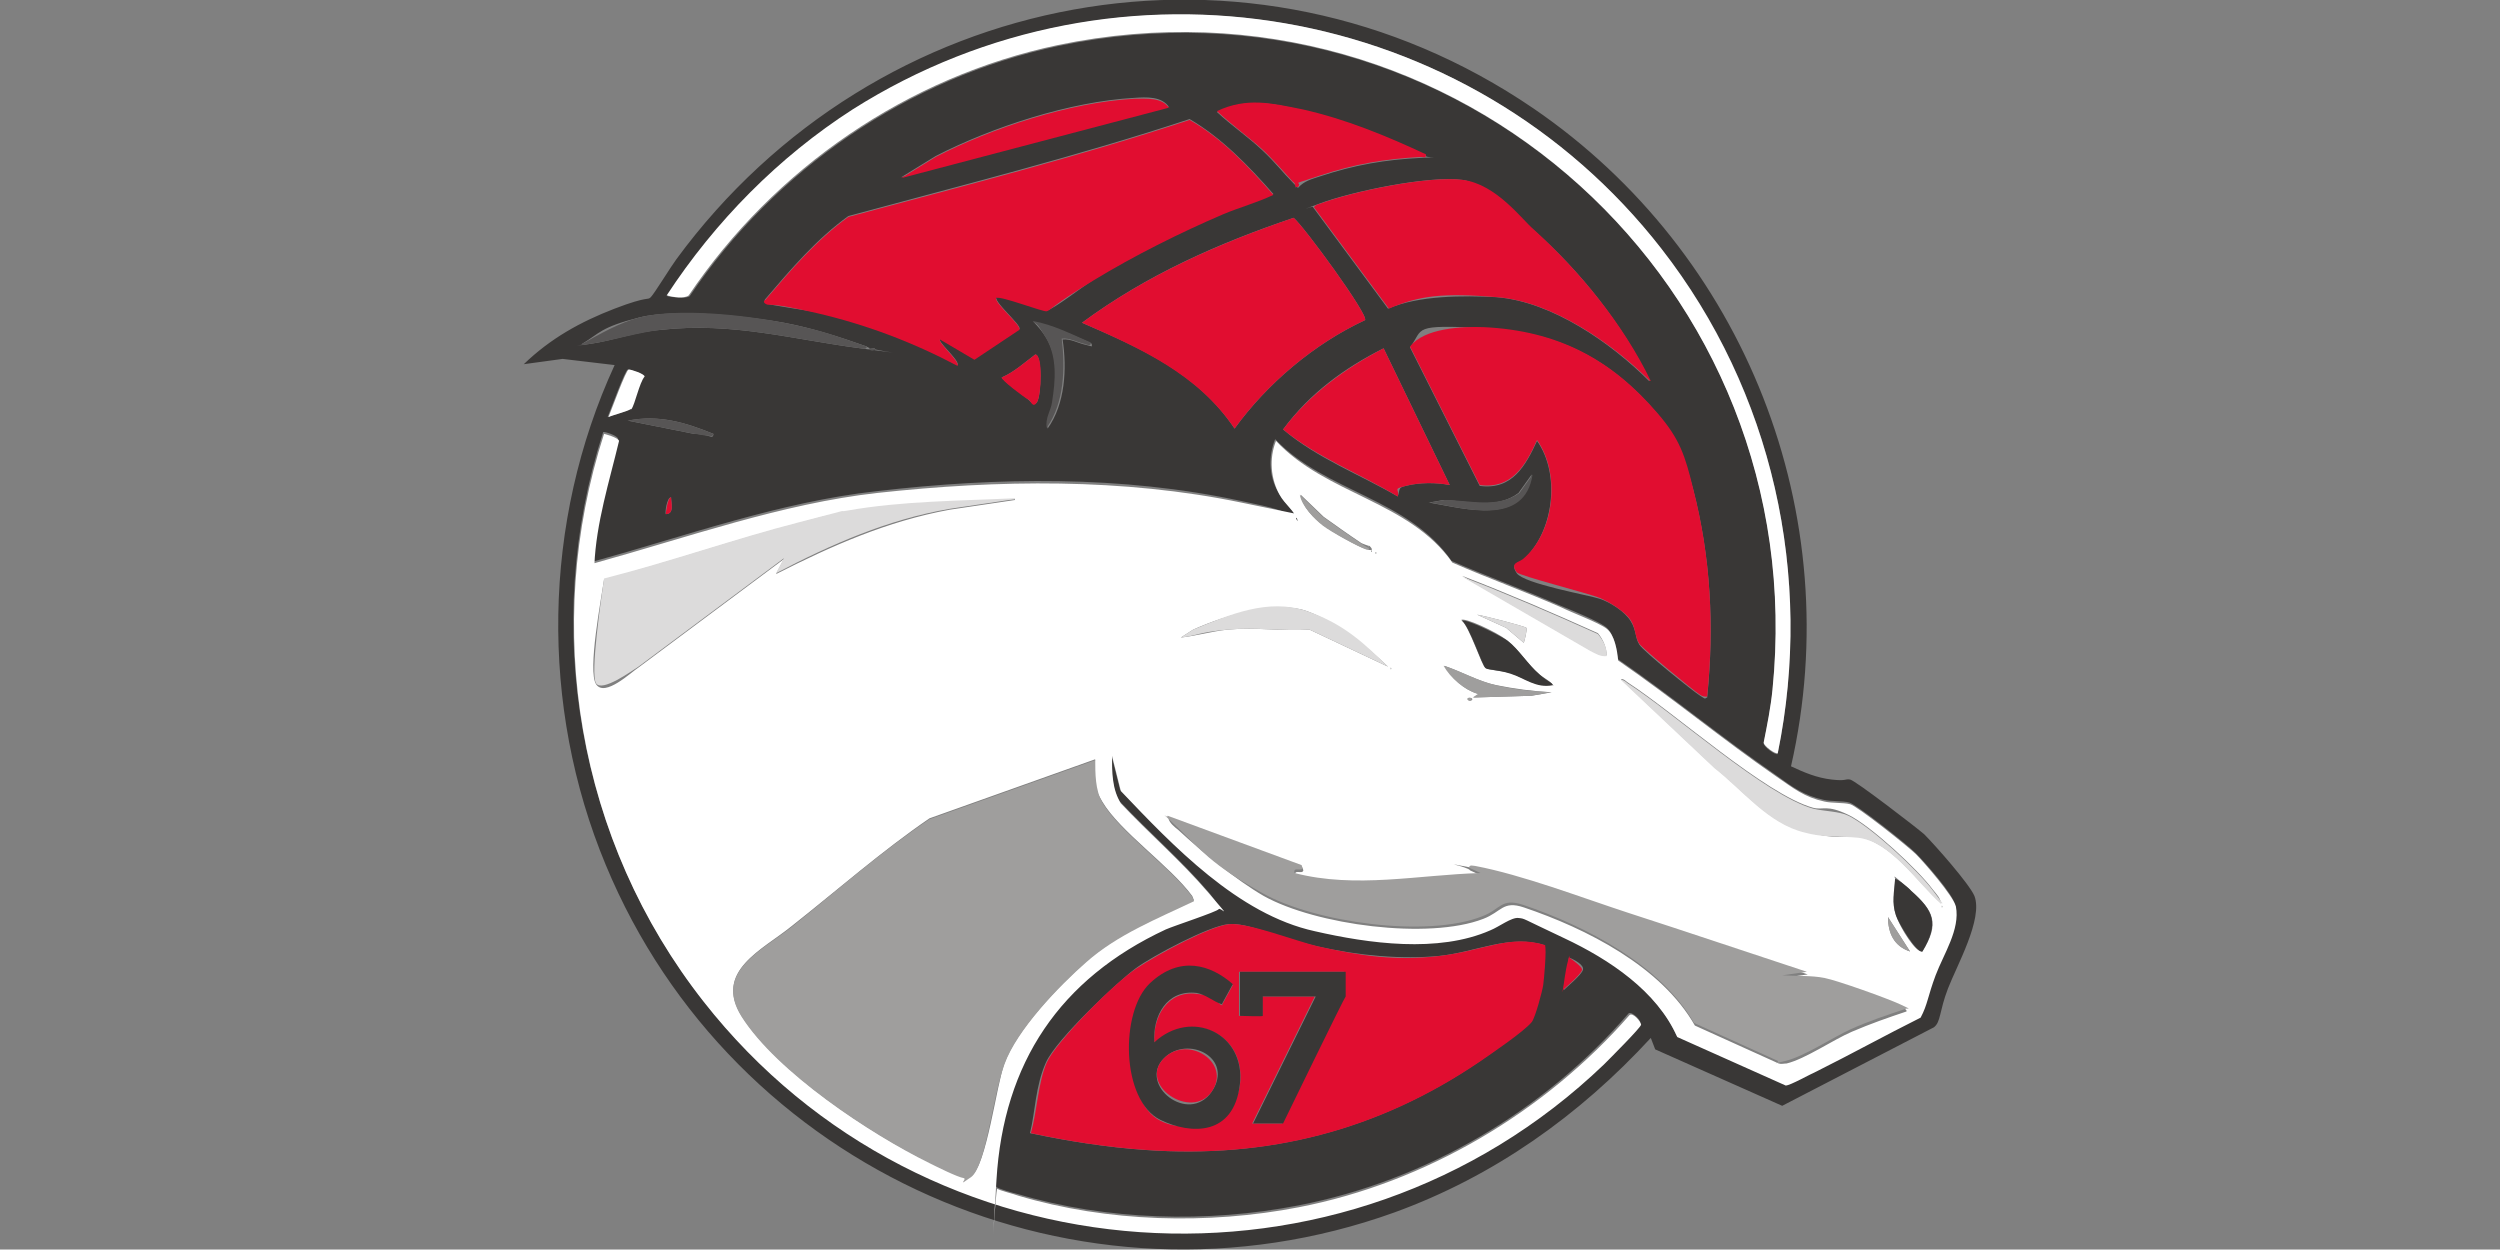 <?xml version="1.0" encoding="UTF-8"?>
<svg id="Layer_1" xmlns="http://www.w3.org/2000/svg" version="1.1" viewBox="0 0 283.5 141.7">
  <rect x="0" y="0" width="283.5" height="141.7" fill="#808080" stroke="none"/>
  <!-- Generator: Adobe Illustrator 29.1.0, SVG Export Plug-In . SVG Version: 2.1.0 Build 142)  -->
  <defs>
    <style>
      .st0 {
        fill: #575555;
      }

      .st1 {
        fill: #393736;
      }

      .st2 {
        fill: #fff;
      }

      .st3 {
        fill: #e10d30;
      }

      .st4 {
        fill: #dcdbdb;
      }

      .st5 {
        fill: #9f9e9d;
      }
    </style>
  </defs>
  <path class="st1" d="M203.1,86.9c1.5.7,2.9,1.3,4.6,1.5s1.5-.1,2.1,0,7.6,5.5,8.4,6.2c1.2,1.2,5.1,5.6,5.7,7,1,2.6-2,7.9-3,10.5s-.8,3.8-1.6,4.4l-17.2,8.9-14.4-6.4-.5-1.3c-8.1,8.8-17.8,15.7-29.1,19.8-35.6,12.8-75-4.7-89.4-39.4-7.5-18-7.2-38.9,1-56.7l-5.9-.7-4.4.6c3-2.9,6.4-4.8,10.3-6.3s3.7-.9,4.1-1.3,2.3-3.5,2.9-4.3C99.3-1.4,141.8-9.6,173.9,12.3c24,16.4,35.7,46.1,29.2,74.6ZM201.6,85.4c4.1-20.1-.6-41.1-13.2-57.2C166.6.2,126.9-6.7,96.8,12.5c-8.5,5.4-15.6,12.7-21.1,21.1.6.1,2,.3,2.5,0,9.7-14.4,24.8-24.8,41.9-28.4,45.1-9.4,85.6,27.5,80.9,73.1-.2,2-.6,4-1,6,0,.4,1.4,1.4,1.6,1.2ZM132.6,12.2c-.8-1.3-2.6-1.2-4-1.1-7.2.4-16.1,3.3-22.5,6.6l-3.9,2.4,30.4-8ZM161.7,17.6c-4.5-2.1-9.1-4-14-5.1-3.5-.8-6.3-1.4-9.7.2,1.6,1.5,3.5,2.8,5.1,4.3s2.3,2.5,3.5,3.7.3.4.3.6h.3c.7-.8,1.6-1,2.5-1.3,3.9-1.3,7.4-1.9,11.5-2.1s.6.1.5-.2ZM113,33.7c.4-.4,5.1,1.5,5.7,1.5s4.5-3,5.3-3.5c4.6-2.8,9.8-5.4,14.7-7.5,1.9-.8,3.9-1.4,5.7-2.2-2.8-3.2-5.9-6.4-9.5-8.5-12.7,4.2-25.8,7.5-38.7,11-3.6,2.6-6.5,6-9.4,9.4-.2.2,0,.4.1.5.3.2,4.7.8,5.7,1,5.6,1.3,10.9,3.3,16,6,.2-.6-2.4-2.7-2-3l3.9,2.3,5.1-3.4c.3-.4-3.1-3.2-2.6-3.7ZM187.1,43.2c-3.1-6.4-7.9-12.5-13.3-17.2s-6.6-5.4-8-5.6c-3.8-.5-12.5,1.3-16.2,2.7s-.5.1-.7.4l8.5,11.5c3.5-1.5,8.5-1.5,12.3-1.3,6.3.5,13,5.2,17.3,9.5ZM154.8,36.3c.4-.6-6.9-10.6-8.1-11.6-8.6,2.9-16.7,6.5-24,11.9,6.7,2.9,13.1,5.7,17.3,12,3.7-5.1,9-9.6,14.8-12.3ZM98.3,39.3c-3.1-1.1-6.2-2.1-9.4-2.7s-12-1.7-16.4-.6-4.5,1.8-6.5,3c0,.2.7,0,.9,0,2.7-.4,5.3-1.4,8.1-1.6,8.1-.9,14.9,1.1,22.6,2.1s.8.2.7-.2ZM123.7,38.9c-2.1-.9-4.2-1.9-6.5-2.4.5.5,1.1,1.2,1.5,1.9,1.3,2.2,1.1,4.8.7,7.3s-.8,1.9-.6,2.9c2-2.8,2.2-6.8,1.7-10.1.9-.1,1.7.4,2.6.6s.7.3.7-.1ZM193.6,79c.8-7.9.4-15.8-1.6-23.5-1-3.7-1.6-5.5-4-8.5-5.3-6.3-11.4-9.4-19.7-9.8s-6.8,0-8.4,2.2l7.9,15.7c3.7.5,5.2-2.3,6.5-5.1,2.7,3.8,1.9,10.4-1.6,13.5-.4.4-1.5.3-.7,1.5s8.2,2.5,9.4,2.9,2.8,1.4,3.5,2.5.5,1.9,1,2.7,6.1,5.3,6.9,5.8.4.3.8.2ZM99.2,39.5c-.9-.1-.9.3,0,.2v-.2ZM156.9,39.5c-4.4,2.2-8.4,5.1-11.4,9.2,3.9,3.3,8.7,5.1,13,7.6.3-.8,0-1,.9-1.2,1.6-.4,3.4-.4,5-.1l-7.5-15.5ZM113.6,42.8c-.1.2,2.7,2.2,3,2.5s.7.7,1,.3c.5-.8.6-5.4-.2-5.4-1.2.9-2.4,2-3.8,2.6ZM71.5,46.4c.4-.5.9-3,1.5-3.7,0-.3-1.5-.8-1.8-.8s-2,4.7-2.3,5.4c.5-.2,2.3-.7,2.5-.9ZM80.9,49.2c-3.2-1.3-6.2-2.2-9.7-1.5l7.5,1.5c.5,0,1.1.1,1.5.2s.7.3.7-.2ZM67.3,63.9c.2-4.8,1.7-9.4,2.8-14.1,0-.4-1.6-.9-1.7-.8-7.1,22-2.9,46.3,11.3,64.4,25.1,32,72.7,35.4,102.1,7.1.5-.5,4.1-4.2,4.2-4.5s-.9-1.3-1.3-1.1c-9.6,11.1-23,19-37.5,21.8-10.3,2-21.7,1.7-31.8-1.3-.5-.1-2.2-.6-2.4-.8s-.1-.7-.1-1c.8-13.2,7.3-22.8,19.2-28.4.9-.4,5.8-2.1,6-2.3s-.9-1.6-1.2-1.9c-3-3.5-6.7-6.7-9.9-10.1-1-1.6-1-3.6-1-5.4l1,4c5.9,6.2,13.3,14,22,15.9,6.1,1.4,14,2.4,19.9-.1.9-.4,2.2-1.5,3.2-1.4s4.2,1.8,5.2,2.3c5,2.4,10.5,6,12.8,11.2l12.3,5.5c.5,0,2.9-1.2,3.5-1.6,3.9-2,7.8-4.2,11.8-6.1.7-1.5,1.1-3.2,1.7-4.8.9-2.3,2.8-5.2,2.3-7.8-.2-1.2-3.5-4.9-4.5-5.9s-6.7-5.5-7.5-5.7-2-.1-2.9-.3c-2.3-.5-3.6-1.5-5.4-2.8-6.1-4.2-11.9-9-18-13.2,0-1.1-.4-2.9-1.3-3.6s-3.9-1.9-5.1-2.4c-4.1-1.8-8.3-3.3-12.4-5.1-4.9-7.1-14.3-7.8-20-13.8-.8,2-.7,4.3.4,6.1s1.7,1.8,2.1,3c-1.7-1.3-4.3-1.6-6.4-2.1-13.5-2.9-27.6-2.7-41.3-1.1-10.9,1.2-21.7,5.1-32.2,8ZM162.1,57c4.1.7,10.7,2.6,11.6-3.2l-1.5,2.1c-2.5,1.9-5.7.9-8.5.8l-1.7.3ZM75.5,58.3c1,0,.6-1.3.6-1.9-.5,0-.7,1.8-.6,1.9ZM175.2,107.2c-4-1.3-7.9.8-12,1.2s-9.1,0-13.9-1.1-7.8-2.7-10-2.5-8.6,3.6-10.5,5-9,8-10.2,10.7-1.2,5.6-1.8,8c4.3.9,8.7,1.6,13,1.9,13.9,1,26.4-2.2,37.9-10,1.3-.9,5-3.5,5.9-4.5.4-.5,1.2-3.5,1.3-4.2s.5-4.2.2-4.5ZM177.2,112.4c.5-.5,2.1-1.8,2.3-2.4s-1.1-1.2-1.3-1.3c-.4-.2-.3.1-.3.3-.3,1-.4,2.3-.6,3.4Z"/>
  <path class="st2" d="M67.3,63.9c10.5-2.9,21.4-6.8,32.2-8,13.7-1.5,27.8-1.7,41.3,1.1s4.7.8,6.4,2.1c-.4-1.2-1.5-1.9-2.1-3-1-1.8-1.2-4.1-.4-6.1,5.7,6.1,15.1,6.8,20,13.8,4.1,1.8,8.3,3.3,12.4,5.1,1.2.6,4.2,1.7,5.1,2.4s1.2,2.5,1.3,3.6c6.1,4.2,11.9,9,18,13.2,1.9,1.3,3.1,2.3,5.4,2.8.9.2,2.1.1,2.9.3s6.6,4.8,7.5,5.7,4.2,4.7,4.5,5.9c.5,2.6-1.4,5.4-2.3,7.8s-.9,3.3-1.7,4.8c-4,2-7.8,4.1-11.8,6.1-.7.3-3,1.6-3.5,1.6l-12.3-5.5c-2.3-5.2-7.7-8.8-12.8-11.2s-4.4-2.2-5.2-2.3-2.2,1-3.2,1.4c-5.9,2.6-13.8,1.5-19.9.1-8.7-1.9-16.1-9.7-22-15.9l-1-4c0,1.8,0,3.8,1,5.4,3.2,3.4,6.9,6.6,9.9,10.1s1.4,1.6,1.2,1.9-5.1,1.9-6,2.3c-12,5.6-18.4,15.1-19.2,28.4s-.1.8.1,1,1.9.6,2.4.8c10.1,3,21.5,3.3,31.8,1.3,14.4-2.8,27.9-10.8,37.5-21.8.4-.3,1.3.8,1.3,1.1s-3.6,3.9-4.2,4.5c-29.4,28.2-77,24.9-102.1-7.1-14.3-18.2-18.4-42.4-11.3-64.4,0,0,1.6.4,1.7.8-1.1,4.6-2.6,9.3-2.8,14.1ZM155.2,61.9s-.6-.2-.8-.3c-1.5-1-2.9-2-4.3-3l-2.6-2.5c.2,1.4,1.5,2.7,2.6,3.5s3.9,2.4,4.9,2.7.4-.3.3-.4ZM115.1,56.6c-6.2.3-12.8.3-19,1.4-1.8.3-3.6.8-5.4,1.3-7.5,1.9-14.8,4.5-22.2,6.4-.3,2.1-1.9,10.4-.9,11.9s4-1.4,4.8-1.9l16.5-12.3-.9,1.7c6.3-3.2,12.6-6,19.7-7.3l7.4-1.1ZM155.5,62.4v.2c.1,0,.1-.1,0-.2ZM156,62.6v.2c.1,0,.1-.1,0-.2ZM182.2,74.4c0-.9-.4-1.9-1-2.6-5.1-2.3-10.2-4.5-15.4-6.5l14.5,8.4c.6.3,1.1.7,1.9.6ZM133.9,72.3c1.8-.2,3.5-.7,5.3-.9,3.2-.3,6.1.2,9.3,0l8.9,4.2c-2.5-2.4-5.9-5.1-9.2-6.3s-8.9.3-12.9,2.1l-1.4.9ZM173.1,71.2c-.2-.2-4.9-1.4-5.6-1.5l3.3,1.5,2,1.7c.1-.3.4-1.5.3-1.7ZM176.1,77.7c-.4-.6-1.1-.8-1.6-1.3-1.3-1.1-2.3-2.8-3.6-3.8s-4.8-2.6-5.2-2.3c.9.7,2.3,5.1,2.7,5.4s2,.4,2.8.6c1.6.5,2.9,1.7,4.8,1.3ZM175.9,78.5c-2-.1-4.2-.4-6.2-.8s-3.9-1.5-5.9-2.2c.8,1.4,2.3,2.8,3.9,3.2l-.6.4,6.6-.2,2.3-.4ZM157.7,75.7v.2c.1,0,.1-.1,0-.2ZM220.1,102.5c0-.6-.5-1.1-.9-1.6-1.7-2.3-7.1-7.3-9.6-8.5s-2.8-.5-4-.8c-5.4-1.5-15.6-10.7-21-14.2-.3-.2-.4-.4-.8-.4l10.6,10c3.2,2.5,6.1,6.3,10.2,7.3s4,.4,6.1.6c3.7.5,6.8,5.2,9.4,7.5ZM166.9,79.2c-.3-.2-.6.1-.4.2.3.2.6-.1.4-.2ZM124.2,86.1l-18.8,6.7c-5.4,3.7-10.4,8.1-15.6,12.2-3.3,2.7-8.9,5.1-5.7,10.2,4,6.3,14.6,13.4,21.3,16.6.8.4,3.2,1.6,3.9,1.7s.4.1.8-.1c1.8-1.2,2.9-10.4,3.8-12.8,1.4-3.9,6.2-8.8,9.3-11.6,3.5-3.1,8-4.9,12.2-6.9l-.2-.5c-2.5-3.4-8.2-7.3-10.2-10.7s-.8-3.4-.8-4.9ZM147.7,98.4l-15.2-5.6c.1.5.7,1,1.1,1.3,2.7,2.5,6.6,5.7,9.7,7.5,5.9,3.3,18.7,5,24.9,2.6,2.1-.8,2.2-2.1,4.6-1.3,7.1,2.4,15.6,6.7,19.4,13.4l9.5,4.3c.3.1.6,0,.9,0,2.1-.5,5.3-2.7,7.4-3.6s4.1-1.6,6.2-2.3c.1-.2-.5-.5-.6-.5-1.5-.7-7.1-2.7-8.6-3s-3.3-.2-4.8-.3l2.8-.4c-6.8-2.3-13.5-4.6-20.3-6.7-5.3-1.7-12.1-4.3-17.3-5.3s-.8-.2-.7.2l1.3.6c-7,.2-14.2,1.8-21.1,0-.2-.8.8-.1.9-.6ZM214.9,99.7c0,1.5-.4,2.6.1,4.1s2.3,4.3,3,4.1c2-3.2,1.3-4.6-1.3-6.9s-1.7-1.5-1.8-1.3ZM220.2,102.7v.2c.1,0,.1-.1,0-.2ZM214.1,104c0,1.8.7,3.3,2.5,3.9l-2.5-3.9Z"/>
  <path class="st3" d="M175.2,107.2c.2.4-.1,3.8-.2,4.5s-.9,3.7-1.3,4.2c-.9,1.1-4.6,3.6-5.9,4.5-11.5,7.8-24,11-37.9,10-4.4-.3-8.8-1-13-1.9.7-2.4.8-5.7,1.8-8s7.6-9,10.2-10.7,8.4-4.8,10.5-5,7.5,1.9,10,2.5c4.9,1.1,8.9,1.7,13.9,1.1s8-2.5,12-1.2ZM138.6,113.9l1.2-2.2c-2.5-2.2-6.9-2.4-9.4-.1s-3.4,13.2,1.2,15.5c3.4,1.7,8.4,0,9-4,.8-5.9-5.5-8.7-9.7-4.8-.2-3,1.5-6,4.8-5.6s1.9.9,2.9,1.3ZM152.6,110.2h-12.1v5c.4,0,2.5,0,2.6,0s0-1.8,0-2.2h6l-7.1,14.4h3.4l7-14.4v-2.8Z"/>
  <path class="st3" d="M113,33.7c-.5.5,2.9,3.2,2.6,3.7l-5.1,3.4-3.9-2.3c-.3.3,2.2,2.4,2,3-5.1-2.7-10.4-4.7-16-6s-5.3-.8-5.7-1-.3-.4-.1-.5c2.9-3.4,5.8-6.8,9.4-9.4,13-3.5,26-6.8,38.7-11,3.7,2.1,6.7,5.3,9.5,8.5-1.9.9-3.8,1.4-5.7,2.2-4.9,2.1-10.1,4.7-14.7,7.5s-4.9,3.4-5.3,3.5-5.3-1.8-5.7-1.5Z"/>
  <path class="st3" d="M193.6,79c-.3,0-.5,0-.8-.2-.8-.5-6.6-5.3-6.9-5.8-.5-.7-.4-1.8-1-2.7s-2.3-2-3.5-2.5-9.1-2.5-9.4-2.9c-.8-1.1.2-1.1.7-1.5,3.6-3,4.3-9.7,1.6-13.5-1.3,2.9-2.9,5.6-6.5,5.1l-7.9-15.7c1.6-2.1,5.9-2.3,8.4-2.2,8.3.4,14.4,3.6,19.7,9.8,2.5,2.9,3.1,4.8,4,8.5,2,7.7,2.4,15.6,1.6,23.5Z"/>
  <path class="st3" d="M154.8,36.3c-5.8,2.7-11.1,7.2-14.8,12.3-4.2-6.2-10.7-9.1-17.3-12,7.3-5.4,15.5-9,24-11.9,1.2,1,8.5,11,8.1,11.6Z"/>
  <path class="st2" d="M201.6,85.4c-.2.2-1.6-.8-1.6-1.2.4-2,.8-4,1-6C205.6,32.6,165.1-4.3,120,5.1c-17.1,3.6-32.2,14-41.9,28.4-.5.4-1.8.2-2.5,0,5.5-8.4,12.7-15.7,21.1-21.1C126.9-6.7,166.6.2,188.4,28.2c12.6,16.2,17.3,37.1,13.2,57.2Z"/>
  <path class="st3" d="M187.1,43.2c-4.3-4.3-11.1-9-17.3-9.5s-8.8-.2-12.3,1.3l-8.5-11.5c.2-.3.4-.3.7-.4,3.7-1.4,12.4-3.2,16.2-2.7s6.7,4.5,8,5.6c5.3,4.8,10.2,10.8,13.3,17.2Z"/>
  <path class="st3" d="M156.9,39.5l7.5,15.5c-1.6-.3-3.4-.3-5,.1s-.6.4-.9,1.2c-4.3-2.6-9.1-4.4-13-7.6,3-4,7-6.9,11.4-9.2Z"/>
  <path class="st3" d="M161.7,17.6c0,.4-.3.2-.5.2-4.1.2-7.6.8-11.5,2.1s-1.9.5-2.5,1.3h-.3c0-.3-.1-.5-.3-.6-1.1-1.2-2.3-2.6-3.5-3.7s-3.5-2.8-5.1-4.3c3.4-1.6,6.2-.9,9.7-.2,4.9,1.1,9.5,3,14,5.1Z"/>
  <path class="st3" d="M132.6,12.2l-30.4,8,3.9-2.4c6.4-3.3,15.3-6.2,22.5-6.6,1.4,0,3.2-.2,4,1.1Z"/>
  <path class="st0" d="M98.3,39.3c0,.4-.5.2-.7.2-7.7-1-14.6-3-22.6-2.1-2.7.3-5.4,1.2-8.1,1.6s-.9.2-.9,0c2-1.1,4.2-2.4,6.5-3,4.4-1.1,11.8-.3,16.4.6s6.4,1.7,9.4,2.7Z"/>
  <path class="st0" d="M123.7,38.9c0,.4-.4.2-.7.1-.9-.2-1.7-.7-2.6-.6.4,3.3.3,7.3-1.7,10.1-.2-1.1.5-2,.6-2.9.4-2.5.6-5.1-.7-7.3s-1-1.3-1.5-1.9c2.3.4,4.4,1.5,6.5,2.4Z"/>
  <path class="st3" d="M113.6,42.8c1.4-.6,2.6-1.7,3.8-2.6.9,0,.7,4.6.2,5.4s-.7-.2-1-.3-3.2-2.3-3-2.5Z"/>
  <path class="st2" d="M71.5,46.4c-.2.2-2.1.7-2.5.9.3-.7,2-5.4,2.3-5.4s1.8.5,1.8.8c-.6.7-1.1,3.2-1.5,3.7Z"/>
  <path class="st0" d="M162.1,57l1.7-.3c2.8,0,6,1,8.5-.8l1.5-2.1c-.9,5.9-7.5,3.9-11.6,3.2Z"/>
  <path class="st0" d="M80.9,49.2c0,.4-.5.2-.7.2-.5,0-1-.2-1.5-.2l-7.5-1.5c3.5-.7,6.5.2,9.7,1.5Z"/>
  <path class="st3" d="M177.2,112.4c.2-1.1.3-2.3.6-3.4s0-.5.3-.3,1.4,1,1.3,1.3c-.2.6-1.8,1.9-2.3,2.4Z"/>
  <path class="st3" d="M75.5,58.3c0-.1.2-1.9.6-1.9,0,.6.4,1.9-.6,1.9Z"/>
  <path class="st0" d="M99.2,39.5v.2c-.9.1-.9-.3,0-.2Z"/>
  <path class="st5" d="M124.2,86.1c0,1.6,0,3.5.8,4.9,2,3.4,7.7,7.3,10.2,10.7l.2.5c-4.2,2-8.7,3.8-12.2,6.9-3.1,2.7-7.9,7.7-9.3,11.6s-2.1,11.6-3.8,12.8-.4.2-.8.1c-.7-.1-3.1-1.3-3.9-1.7-6.7-3.3-17.3-10.3-21.3-16.6-3.2-5.1,2.3-7.5,5.7-10.2,5.1-4.1,10.1-8.5,15.6-12.2l18.8-6.7Z"/>
  <path class="st5" d="M147.7,98.4c0,.5-1.1-.2-.9.6,6.9,1.8,14.1.2,21.1,0l-1.3-.6c0-.4.5-.2.7-.2,5.3,1,12.1,3.6,17.3,5.3,6.8,2.2,13.6,4.5,20.3,6.7l-2.8.4c1.5.1,3.3,0,4.8.3s7.1,2.3,8.6,3,.8.4.6.5c-2.1.7-4.2,1.4-6.2,2.3s-5.3,3.1-7.4,3.6-.6.2-.9,0l-9.5-4.3c-3.8-6.6-12.3-11-19.4-13.4-2.5-.8-2.5.5-4.6,1.3-6.3,2.5-19,.7-24.9-2.6s-7.1-5-9.7-7.5-1-.8-1.1-1.3l15.2,5.6Z"/>
  <path class="st4" d="M220.1,102.5c-2.6-2.3-5.7-7.1-9.4-7.5-2-.2-4,0-6.1-.6-4.1-1-7-4.8-10.2-7.3l-10.6-10c.4,0,.5.2.8.4,5.3,3.4,15.6,12.7,21,14.2,1.2.3,3,.3,4,.8,2.5,1.2,7.9,6.2,9.6,8.5s.9,1,.9,1.6Z"/>
  <path class="st1" d="M176.1,77.7c-1.9.4-3.2-.8-4.8-1.3s-2.4-.4-2.8-.6-1.8-4.7-2.7-5.4c.4-.3,4.6,1.8,5.2,2.3,1.2.9,2.3,2.7,3.6,3.8s1.2.7,1.6,1.3Z"/>
  <path class="st4" d="M182.2,74.4c-.7.1-1.3-.3-1.9-.6l-14.5-8.4c5.2,2,10.3,4.2,15.4,6.5.6.7,1.1,1.6,1,2.6Z"/>
  <path class="st1" d="M214.9,99.7c.1-.2,1.7,1.1,1.8,1.3,2.6,2.3,3.2,3.7,1.3,6.9-.7.2-2.8-3.4-3-4.1-.5-1.5-.2-2.6-.1-4.1Z"/>
  <path class="st5" d="M175.9,78.5l-2.3.4-6.6.2.6-.4c-1.6-.5-3.1-1.8-3.9-3.2,2,.6,3.8,1.7,5.9,2.2s4.2.7,6.2.8Z"/>
  <path class="st5" d="M155.2,61.9c.1.1.1.5-.3.4-.9-.3-4-2-4.9-2.7s-2.4-2.2-2.6-3.5l2.6,2.5c1.4,1,2.8,2,4.3,3s.8.3.8.3Z"/>
  <path class="st4" d="M173.1,71.2c.1.2-.2,1.4-.3,1.7l-2-1.7-3.3-1.5c.7.1,5.4,1.3,5.6,1.5Z"/>
  <path class="st5" d="M214.1,104l2.5,3.9c-1.8-.6-2.5-2-2.5-3.9Z"/>
  <path class="st5" d="M166.9,79.2c.1,0-.1.4-.4.2s.1-.4.4-.2Z"/>
  <path class="st4" d="M157.7,75.7c.1,0,.1.1,0,.2v-.2Z"/>
  <path class="st4" d="M133.9,72.3l1.4-.9c4.1-1.7,8.5-3.6,12.9-2.1s6.7,3.9,9.2,6.3l-8.9-4.2c-3.1.2-6-.3-9.3,0s-3.5.7-5.3.9Z"/>
  <path class="st4" d="M220.2,102.7c.1,0,.1.1,0,.2v-.2Z"/>
  <path class="st5" d="M156,62.6c.1,0,.1.1,0,.2v-.2Z"/>
  <path class="st5" d="M155.5,62.4c.1,0,.1.1,0,.2v-.2Z"/>
  <path class="st4" d="M115.1,56.6l-7.4,1.1c-7,1.2-13.4,4-19.7,7.3l.9-1.7-16.5,12.3c-.8.5-4.1,2.9-4.8,1.9s.6-9.8.9-11.9c7.5-1.9,14.8-4.5,22.2-6.4s3.6-1,5.4-1.3c6.2-1.1,12.8-1.1,19-1.4Z"/>
  <path class="st1" d="M138.6,113.9c-1-.3-1.8-1.1-2.9-1.3-3.4-.4-5,2.6-4.8,5.6,4.2-3.9,10.4-1,9.7,4.8s-5.5,5.7-9,4c-4.5-2.2-4.6-12.3-1.2-15.5s6.9-2.1,9.4.1l-1.2,2.2ZM132,120c-3,3,2.8,7.6,5.4,3.8s-2.7-6.5-5.4-3.8Z"/>
  <path class="st1" d="M152.6,110.2v2.8c-.1,0-7.1,14.4-7.1,14.4h-3.4l7.1-14.4h-6c0,.4,0,2.1,0,2.2s-2.2,0-2.6,0v-5h12.1Z"/>
  <path class="st3" d="M132,120c2.7-2.7,7.7.5,5.4,3.8s-8.4-.8-5.4-3.8Z"/>
</svg>